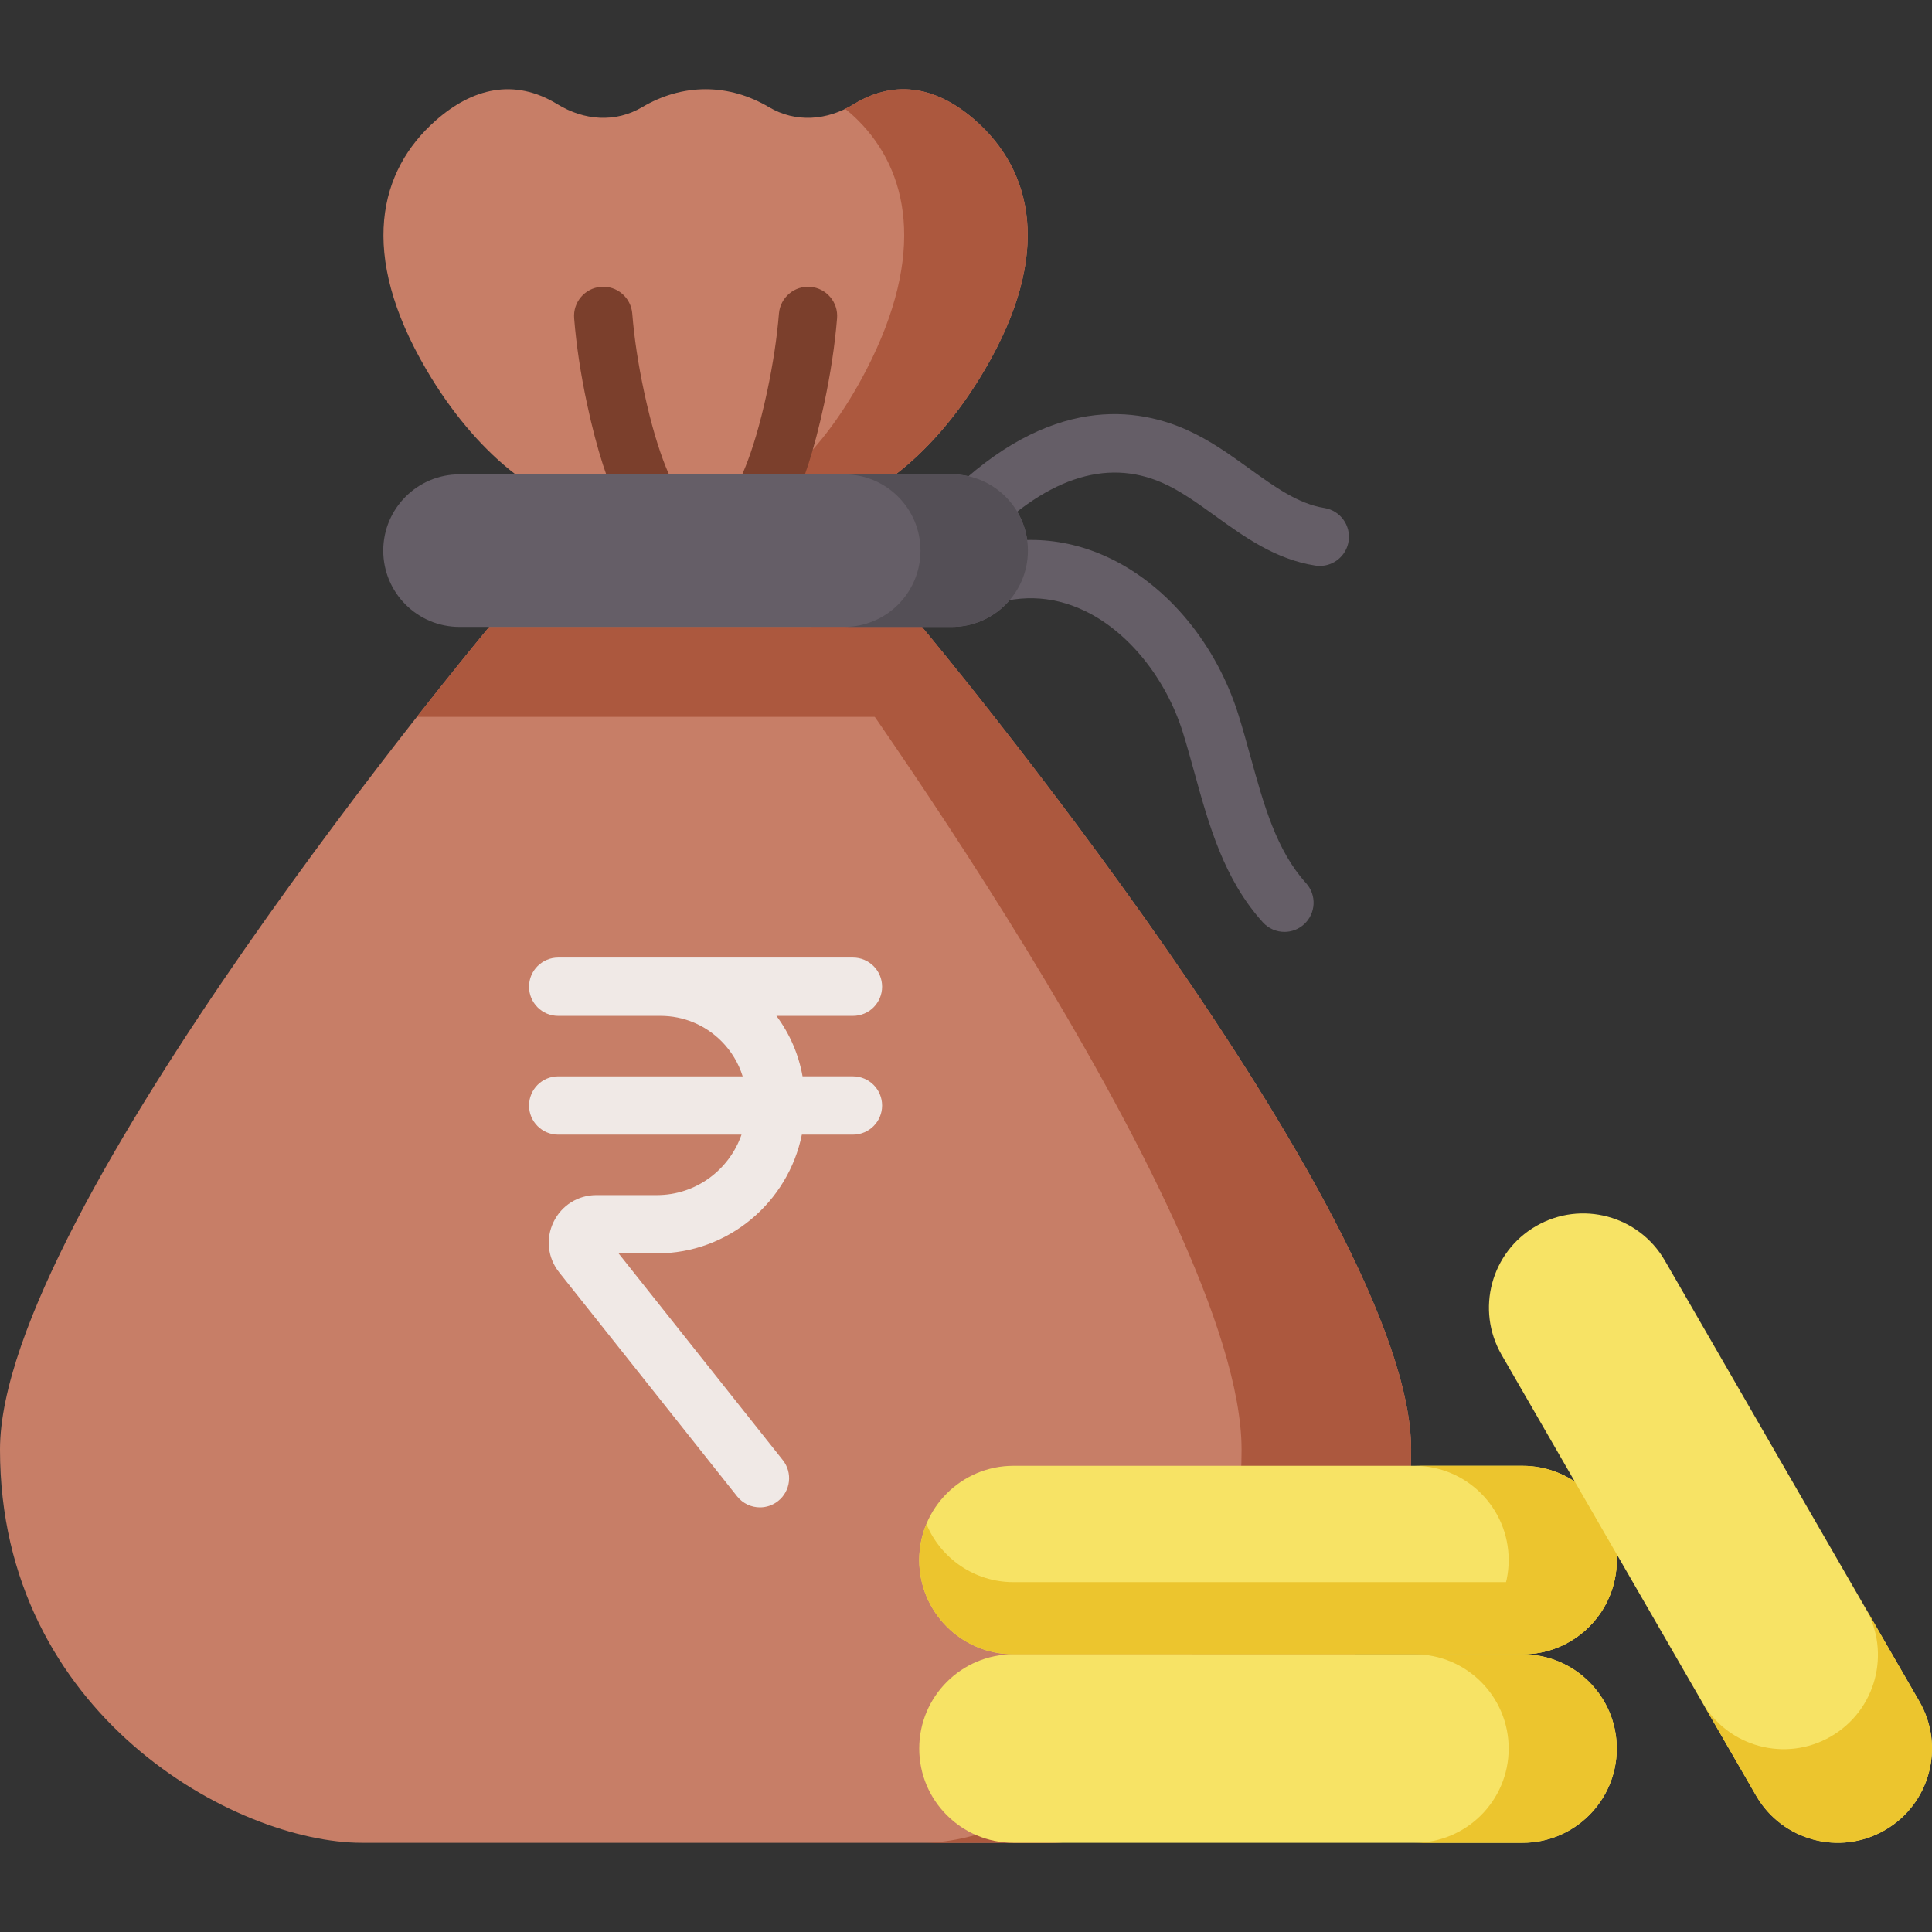 <svg enable-background="new 0 0 512 512" height="512" viewBox="0 0 512 512" width="512" xmlns="http://www.w3.org/2000/svg"><rect x="0" y="0" width="512" height="512" fill="#333333" stroke="none"/><path d="m349.768 149.977c-.398 0-.803-.031-1.209-.095-10.538-1.657-18.664-7.512-26.523-13.173-4.71-3.393-9.16-6.599-13.851-8.688-15.212-6.774-31.532-1.181-48.511 16.621-2.947 3.088-7.837 3.203-10.925.259-3.088-2.945-3.203-7.836-.259-10.924 27.365-28.69 50.984-26.751 65.981-20.072 6.146 2.737 11.459 6.565 16.598 10.267 6.682 4.814 12.994 9.361 19.89 10.446 4.215.663 7.096 4.618 6.433 8.833-.6 3.808-3.886 6.526-7.624 6.526z" fill="#655e67"/><path d="m340.394 246.957c-2.107 0-4.205-.856-5.73-2.541-10.336-11.419-14.32-25.856-18.172-39.818-.999-3.62-1.943-7.04-2.996-10.42-4.502-14.444-14.527-26.843-26.163-32.359-8.784-4.162-17.956-4.369-27.264-.616-3.963 1.596-8.461-.319-10.055-4.275-1.597-3.958.318-8.46 4.275-10.056 13.287-5.359 26.999-5.019 39.663.983 15.644 7.415 28.465 23.013 34.297 41.724 1.129 3.623 2.151 7.326 3.139 10.908 3.528 12.785 6.86 24.861 14.733 33.558 2.863 3.163 2.621 8.049-.543 10.913-1.479 1.339-3.335 1.999-5.184 1.999z" fill="#655e67"/><path d="m258.46 31.894c-9.6-8.448-20.709-11.331-32.227-4.268-7.051 4.324-15.353 4.964-22.454.764-5.177-3.062-10.848-4.751-16.794-4.751s-11.617 1.69-16.794 4.751c-7.101 4.2-15.403 3.56-22.454-.764-11.517-7.062-22.627-4.179-32.227 4.268-15.053 13.248-20.692 35.156-2.463 66.172 13.029 22.168 30.526 35.842 44.946 37.007 7.762 9.707 50.223 9.707 57.985 0 14.42-1.165 31.917-14.839 44.946-37.007 18.228-31.015 12.59-52.924-2.464-66.172z" fill="#c77e67"/><path d="m244.312 166.137h-114.654s-129.658 155.093-129.658 218.001c0 70.376 62.488 104.223 95.89 104.223h182.191c33.401 0 95.89-33.847 95.89-104.223-.001-62.908-129.659-218.001-129.659-218.001z" fill="#c77e67"/><g fill="#ac583e"><path d="m258.46 31.894c-9.599-8.448-20.709-11.331-32.227-4.268-.738.452-1.492.855-2.254 1.225 1.162.913 2.304 1.925 3.421 3.043 13.244 13.248 18.205 35.156 2.167 66.172-11.463 22.168-26.858 35.842-39.545 37.007-2.303 3.274-8.085 5.439-14.992 6.505 15.424 2.093 35.802-.072 40.946-6.505 14.42-1.165 31.917-14.839 44.946-37.007 18.23-31.015 12.592-52.924-2.462-66.172z"/><path d="m244.312 166.137h-29.359s114.077 155.093 114.077 218.001c0 70.376-54.979 104.223-84.367 104.223h33.417c33.402 0 95.89-33.847 95.89-104.223 0-62.907-129.658-218.001-129.658-218.001z"/><path d="m263.484 189.969c-11.542-14.702-19.172-23.832-19.172-23.832h-114.654s-7.63 9.129-19.172 23.832z"/></g><path d="m186.986 152.499c-6.546 0-12.275-3.284-15.259-8.468-4.374-3.064-10.736-11.595-16.164-37.027-1.697-7.946-2.844-15.574-3.41-22.67-.339-4.254 2.835-7.977 7.089-8.316 4.254-.352 7.976 2.835 8.316 7.088.512 6.427 1.561 13.381 3.119 20.672 3.868 18.13 8.144 25.644 9.668 27.289 2.264.85 4.021 2.723 4.705 5.085.257.885 1.868.895 1.937.895.068 0 1.68-.01 1.937-.895.684-2.362 2.443-4.235 4.706-5.085 1.524-1.644 5.799-9.157 9.668-27.288 1.55-7.262 2.604-14.222 3.133-20.688.347-4.253 4.097-7.419 8.329-7.071 4.254.348 7.42 4.077 7.071 8.33-.581 7.125-1.732 14.746-3.421 22.654-5.428 25.432-11.791 33.963-16.166 37.027-2.983 5.185-8.712 8.468-15.258 8.468z" fill="#7b3f2c"/><path d="m226.041 285.238h-13.356c-1.034-5.812-3.386-11.274-6.924-16.02h20.28c4.268 0 7.726-3.459 7.726-7.726s-3.459-7.727-7.726-7.727h-78.113c-4.268 0-7.726 3.459-7.726 7.726s3.459 7.727 7.726 7.727h27.124c6.084.005 11.803 2.376 16.106 6.678 2.657 2.656 4.571 5.854 5.653 9.343h-48.883c-4.268 0-7.726 3.459-7.726 7.726s3.459 7.726 7.726 7.726h48.578c-3.244 9.317-12.064 16.02-22.414 16.02h-16.041c-4.883 0-9.235 2.732-11.359 7.129-2.123 4.397-1.555 9.504 1.482 13.328l47.17 59.38c1.526 1.92 3.78 2.921 6.055 2.921 1.684 0 3.38-.548 4.801-1.677 3.341-2.654 3.898-7.515 1.244-10.856l-43.511-54.774h10.159c18.927 0 34.763-13.537 38.409-31.472h13.54c4.268 0 7.726-3.459 7.726-7.726.001-4.267-3.458-7.726-7.726-7.726z" fill="#f0e9e6"/><path d="m101.565 145.922c0 11.165 9.051 20.215 20.215 20.215h130.41c11.165 0 20.215-9.051 20.215-20.215 0-11.165-9.051-20.215-20.215-20.215h-130.41c-11.165 0-20.215 9.05-20.215 20.215z" fill="#655e67"/><path d="m252.19 125.707h-28.468c11.164 0 20.215 9.051 20.215 20.215s-9.051 20.215-20.215 20.215h28.468c11.165 0 20.215-9.051 20.215-20.215s-9.05-20.215-20.215-20.215z" fill="#544f56"/><path d="m403.486 438.407h-134.906c-13.794 0-24.977 11.183-24.977 24.977s11.183 24.977 24.977 24.977h134.906c13.794 0 24.977-11.183 24.977-24.977 0-13.795-11.183-24.977-24.977-24.977z" fill="#f7e365"/><path d="m403.486 438.407h-28.65c13.794 0 24.977 11.183 24.977 24.977 0 13.795-11.183 24.977-24.977 24.977h28.65c13.794 0 24.977-11.183 24.977-24.977 0-13.795-11.183-24.977-24.977-24.977z" fill="#ecc52e"/><path d="m403.486 388.452h-134.906c-13.794 0-24.977 11.183-24.977 24.977s11.183 24.977 24.977 24.977h134.906c13.794 0 24.977-11.183 24.977-24.977s-11.183-24.977-24.977-24.977z" fill="#f7e365"/><g fill="#ecc52e"><path d="m403.486 419.284h-134.906c-10.407 0-19.324-6.366-23.078-15.416-1.222 2.945-1.899 6.174-1.899 9.561 0 13.794 11.183 24.977 24.977 24.977h134.906c13.794 0 24.977-11.183 24.977-24.977 0-3.387-.678-6.616-1.899-9.561-3.754 9.05-12.671 15.416-23.078 15.416z"/><path d="m403.486 388.452h-28.65c13.794 0 24.977 11.183 24.977 24.977s-11.183 24.977-24.977 24.977h28.65c13.794 0 24.977-11.183 24.977-24.977s-11.183-24.977-24.977-24.977z"/></g><path d="m508.65 450.891-67.453-116.831c-6.897-11.946-22.173-16.04-34.12-9.142-11.946 6.897-16.039 22.173-9.142 34.12l67.453 116.832c6.897 11.946 22.173 16.04 34.119 9.142 11.947-6.898 16.04-22.174 9.143-34.121z" fill="#f7e365"/><path d="m508.65 450.891-14.325-24.811c6.897 11.946 2.804 27.222-9.142 34.12-11.946 6.897-27.222 2.804-34.12-9.142l14.325 24.811c6.897 11.946 22.173 16.04 34.119 9.142 11.947-6.897 16.04-22.174 9.143-34.12z" fill="#ecc52e"/></svg>